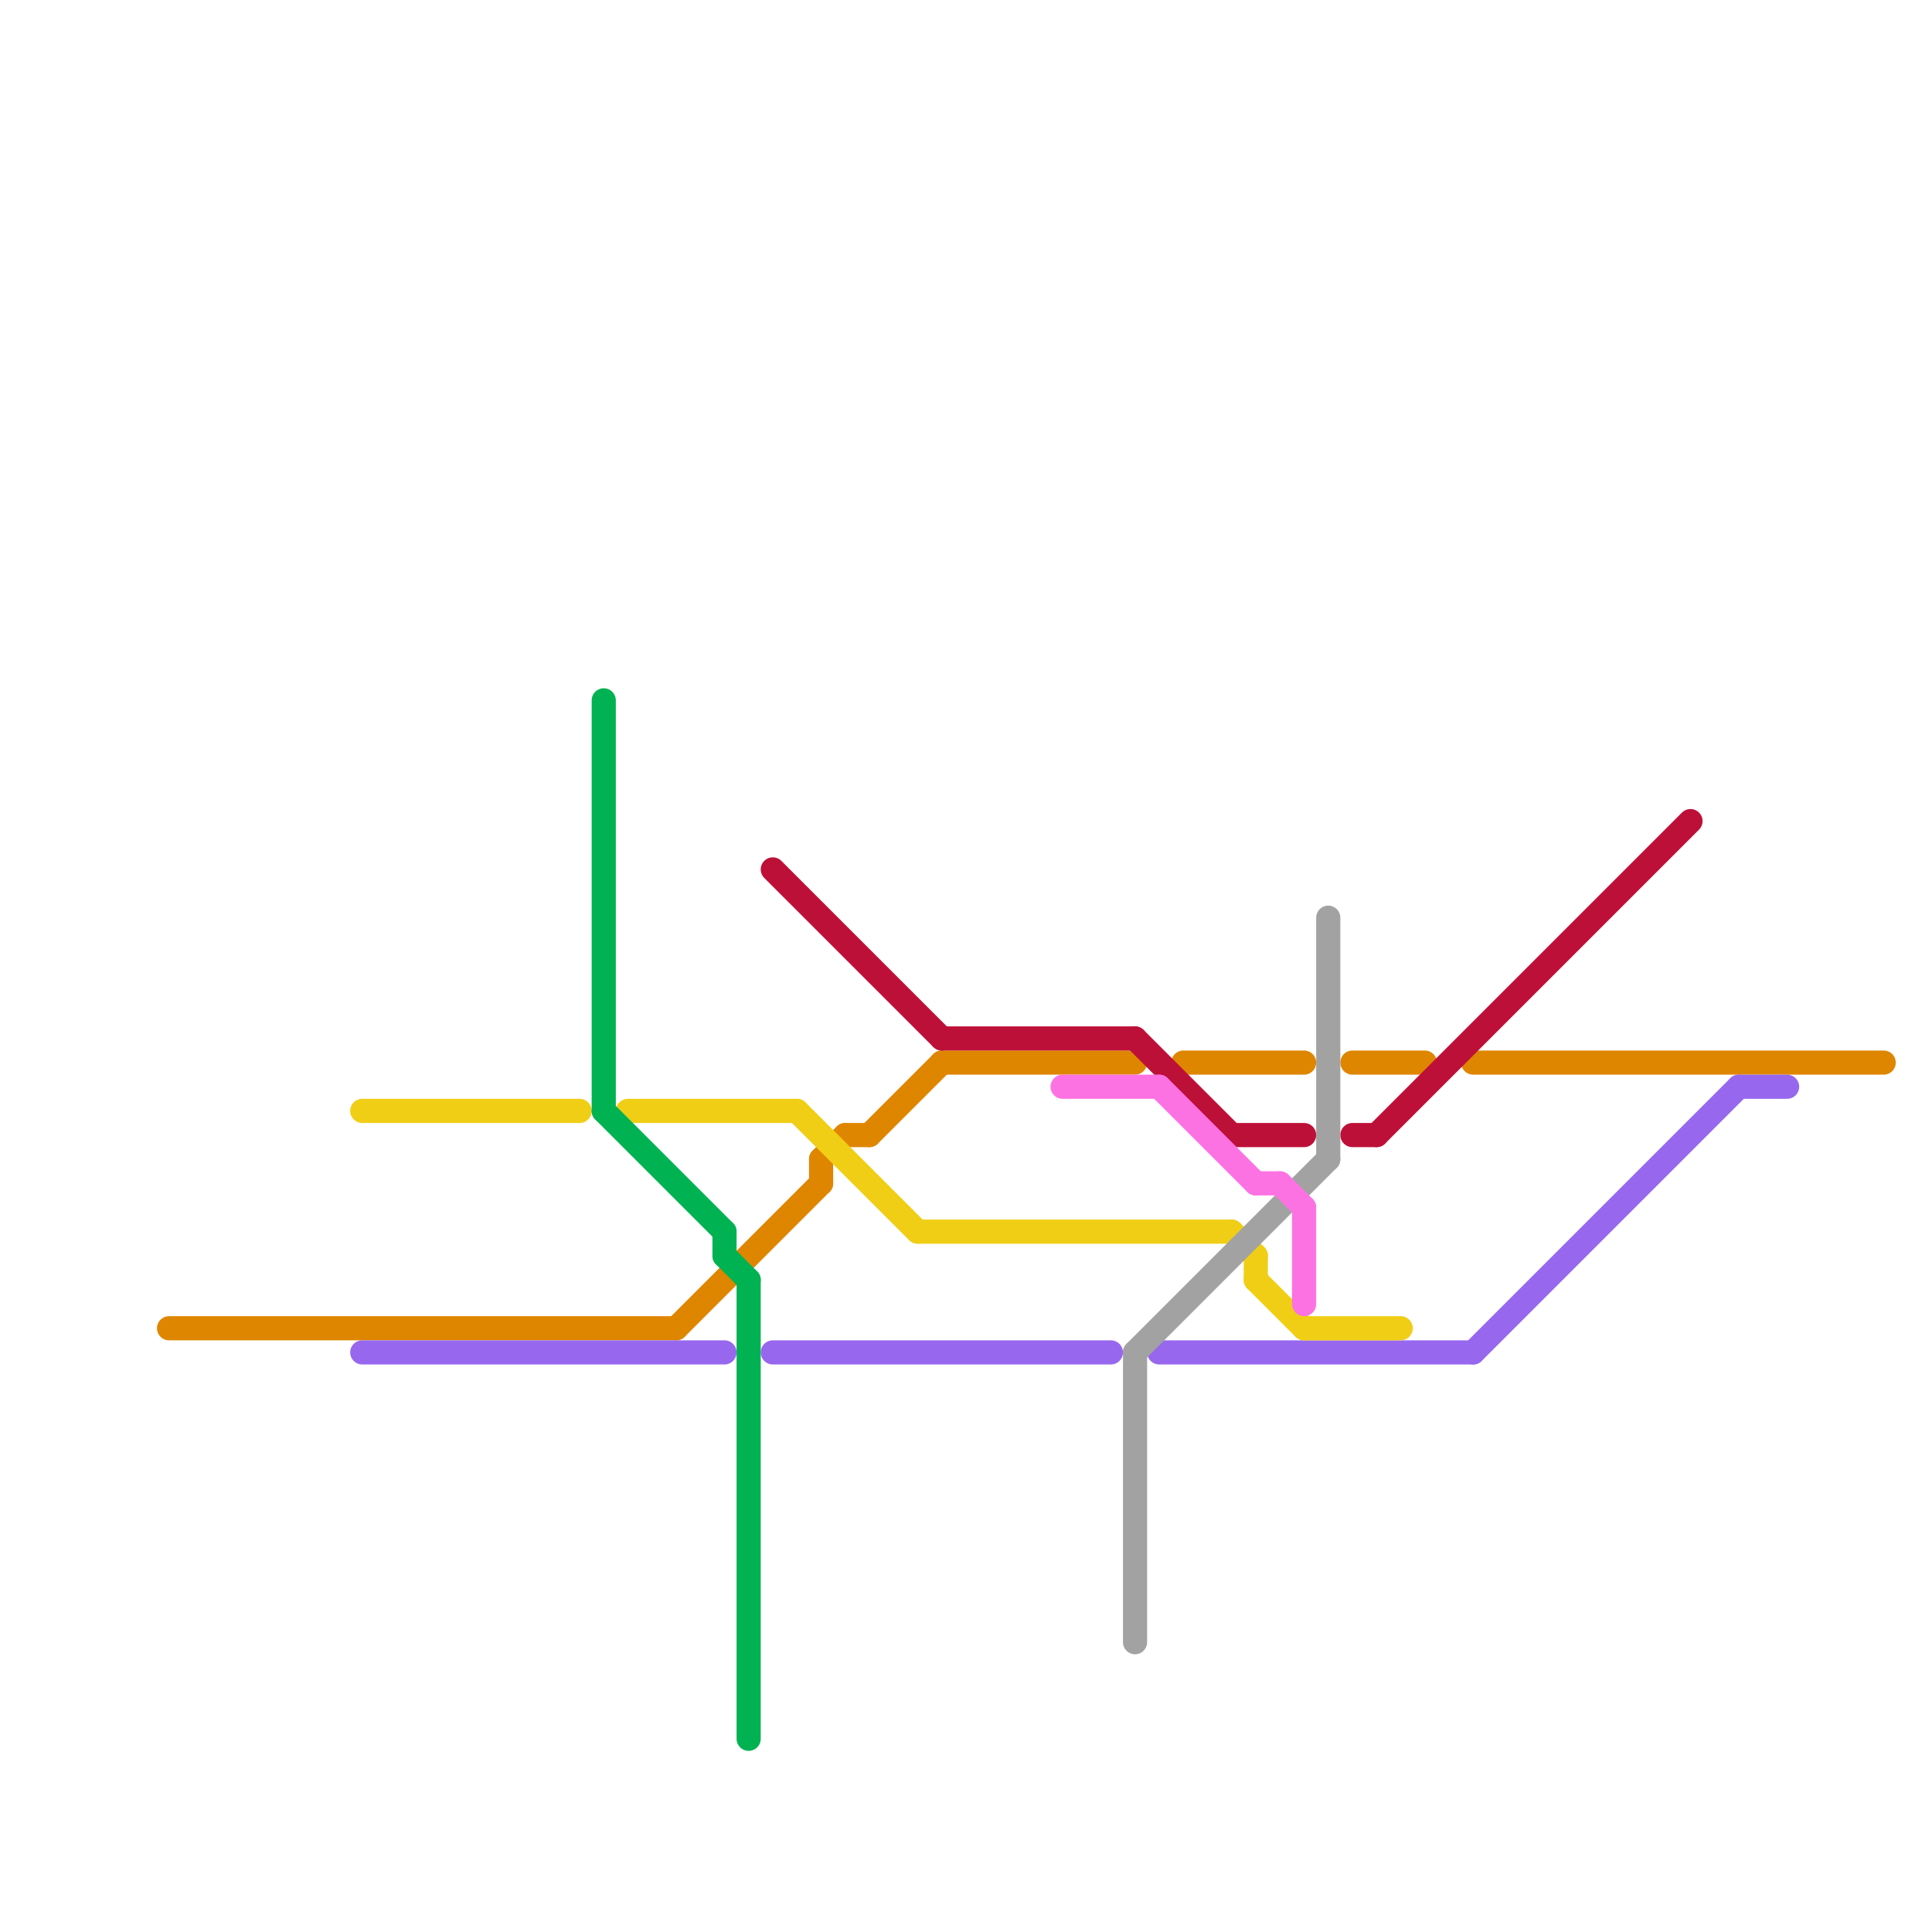 
<svg version="1.1" xmlns="http://www.w3.org/2000/svg" viewBox="0 0 80 80">
<style>text { font: 1px Helvetica; font-weight: 600; white-space: pre; dominant-baseline: central; } line { stroke-width: 1; fill: none; stroke-linecap: round; stroke-linejoin: round; } .c0 { stroke: #df8600 } .c1 { stroke: #9768ee } .c2 { stroke: #f0ce15 } .c3 { stroke: #00b251 } .c4 { stroke: #bd1038 } .c5 { stroke: #a2a2a2 } .c6 { stroke: #fd72e3 } .w1 { stroke-width: 1; }</style><style>.lxco { stroke: #000; stroke-width: 0.525; fill: #fff; stroke-linecap: square; } .lxci { stroke: #fff; stroke-width: 0.25; fill: #fff; stroke-linecap: square; } </style><defs><g id="l"><circle r="0.45" fill="#fff" stroke="#000" stroke-width="0.2"/></g></defs><line class="c0 " x1="36" y1="47" x2="39" y2="44"/><line class="c0 " x1="39" y1="44" x2="47" y2="44"/><line class="c0 " x1="49" y1="44" x2="54" y2="44"/><line class="c0 " x1="61" y1="44" x2="78" y2="44"/><line class="c0 " x1="35" y1="47" x2="36" y2="47"/><line class="c0 " x1="34" y1="48" x2="34" y2="49"/><line class="c0 " x1="7" y1="55" x2="28" y2="55"/><line class="c0 " x1="34" y1="48" x2="35" y2="47"/><line class="c0 " x1="56" y1="44" x2="59" y2="44"/><line class="c0 " x1="28" y1="55" x2="34" y2="49"/><line class="c1 " x1="32" y1="56" x2="46" y2="56"/><line class="c1 " x1="48" y1="56" x2="61" y2="56"/><line class="c1 " x1="61" y1="56" x2="72" y2="45"/><line class="c1 " x1="72" y1="45" x2="74" y2="45"/><line class="c1 " x1="15" y1="56" x2="30" y2="56"/><line class="c2 " x1="51" y1="51" x2="52" y2="52"/><line class="c2 " x1="52" y1="52" x2="52" y2="53"/><line class="c2 " x1="26" y1="46" x2="33" y2="46"/><line class="c2 " x1="33" y1="46" x2="38" y2="51"/><line class="c2 " x1="54" y1="55" x2="58" y2="55"/><line class="c2 " x1="15" y1="46" x2="24" y2="46"/><line class="c2 " x1="52" y1="53" x2="54" y2="55"/><line class="c2 " x1="38" y1="51" x2="51" y2="51"/><line class="c3 " x1="25" y1="46" x2="30" y2="51"/><line class="c3 " x1="31" y1="53" x2="31" y2="72"/><line class="c3 " x1="25" y1="29" x2="25" y2="46"/><line class="c3 " x1="30" y1="51" x2="30" y2="52"/><line class="c3 " x1="30" y1="52" x2="31" y2="53"/><line class="c4 " x1="39" y1="43" x2="47" y2="43"/><line class="c4 " x1="57" y1="47" x2="70" y2="34"/><line class="c4 " x1="47" y1="43" x2="51" y2="47"/><line class="c4 " x1="51" y1="47" x2="54" y2="47"/><line class="c4 " x1="56" y1="47" x2="57" y2="47"/><line class="c4 " x1="32" y1="36" x2="39" y2="43"/><line class="c5 " x1="47" y1="56" x2="47" y2="68"/><line class="c5 " x1="47" y1="56" x2="55" y2="48"/><line class="c5 " x1="55" y1="38" x2="55" y2="48"/><line class="c6 " x1="48" y1="45" x2="52" y2="49"/><line class="c6 " x1="52" y1="49" x2="53" y2="49"/><line class="c6 " x1="44" y1="45" x2="48" y2="45"/><line class="c6 " x1="53" y1="49" x2="54" y2="50"/><line class="c6 " x1="54" y1="50" x2="54" y2="54"/>
</svg>
